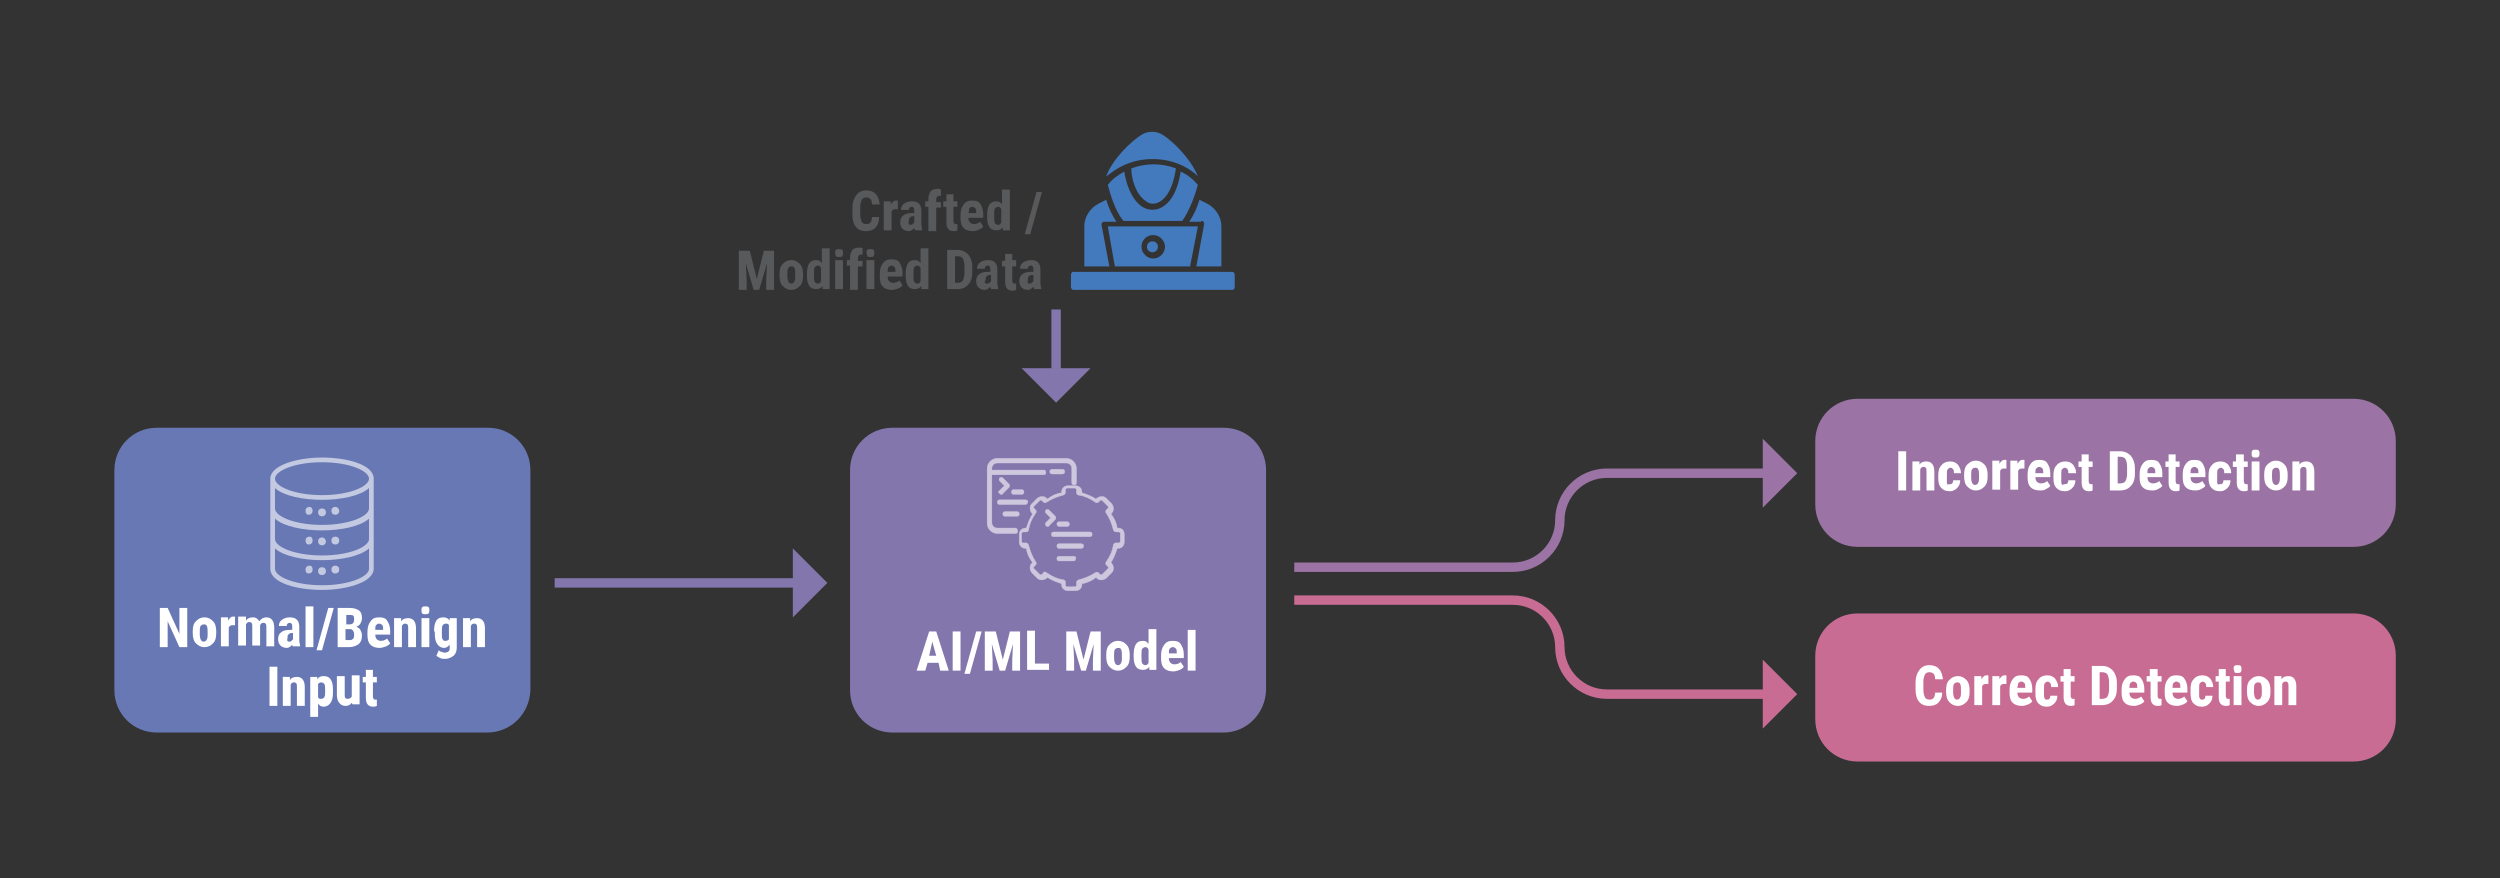 <?xml version="1.0" encoding="utf-8"?>
<!-- Generator: Adobe Illustrator 27.9.0, SVG Export Plug-In . SVG Version: 6.00 Build 0)  -->
<svg version="1.1" xmlns="http://www.w3.org/2000/svg" xmlns:xlink="http://www.w3.org/1999/xlink" x="0px" y="0px"
	 viewBox="0 0 319.1 112.1" style="enable-background:new 0 0 319.1 112.1;" xml:space="preserve">
<rect x="0" y="0" width="319.1" height="112.1" fill="#333333" stroke="none"/>
<style type="text/css">
	.st0{fill:#8376AC;}
	.st1{fill:#6878B4;}
	.st2{opacity:0.6;}
	.st3{fill:#FFFFFF;stroke:#FFFFFF;stroke-width:5.000000e-02;stroke-miterlimit:10;}
	.st4{opacity:0.6;fill:#FFFFFF;}
	.st5{fill:#FFFFFF;}
	.st6{fill:#9B73A4;}
	.st7{fill:#C86C94;}
	.st8{fill:none;stroke:#8376AC;stroke-width:1.2;stroke-miterlimit:10;}
	.st9{fill:none;stroke:#9B73A4;stroke-width:1.2;stroke-miterlimit:10;}
	.st10{fill:none;stroke:#C86C94;stroke-width:1.2;stroke-miterlimit:10;}
	.st11{fill:#58595B;}
	.st12{fill:#4379BD;}
</style>
<g id="Layer_1">
</g>
<g id="Layer_2">
	<path class="st0" d="M156.2,93.5h-42.3c-3,0-5.4-2.4-5.4-5.4V60c0-3,2.4-5.4,5.4-5.4h42.3c3,0,5.4,2.4,5.4,5.4v28.1
		C161.5,91.1,159.1,93.5,156.2,93.5z"/>
	<path class="st1" d="M62.2,93.5H20c-3,0-5.4-2.4-5.4-5.4V60c0-3,2.4-5.4,5.4-5.4h42.3c3,0,5.4,2.4,5.4,5.4v28.1
		C67.6,91.1,65.2,93.5,62.2,93.5z"/>
	<g class="st2">
		<path class="st3" d="M129.6,67.4h-2.3c-0.4,0-0.7-0.3-0.7-0.7v-6.1h6.6c0.2,0,0.3-0.1,0.3-0.3c0-0.2-0.1-0.3-0.3-0.3h-6.6v-0.2
			c0-0.4,0.3-0.7,0.7-0.7h8.8c0.4,0,0.7,0.3,0.7,0.7v1.8c0,0.2,0.1,0.3,0.3,0.3c0.2,0,0.3-0.1,0.3-0.3v-1.8c0-0.7-0.6-1.3-1.3-1.3
			h-8.8c-0.7,0-1.3,0.6-1.3,1.3v7c0,0.7,0.6,1.3,1.3,1.3h2.3c0.2,0,0.3-0.1,0.3-0.3C129.9,67.5,129.7,67.4,129.6,67.4z"/>
		<path class="st3" d="M134.3,59.9c-0.2,0-0.3,0.1-0.3,0.3c0,0.2,0.1,0.3,0.3,0.3h1.3c0.2,0,0.3-0.1,0.3-0.3c0-0.2-0.1-0.3-0.3-0.3
			H134.3z"/>
		<path class="st3" d="M142.7,67.4h-0.1c-0.1-0.7-0.4-1.3-0.8-1.8l0.1-0.1c0.3-0.3,0.3-0.8,0-1.2l-0.7-0.7c-0.3-0.3-0.8-0.3-1.2,0
			l-0.1,0.1c-0.6-0.4-1.2-0.6-1.8-0.8v-0.1c0-0.5-0.4-0.8-0.8-0.8h-1c-0.5,0-0.8,0.4-0.8,0.8v0.1c-0.7,0.1-1.3,0.4-1.8,0.8l-0.1-0.1
			c-0.3-0.3-0.8-0.3-1.2,0l-0.7,0.7c-0.3,0.3-0.3,0.8,0,1.2l0.1,0.1c-0.4,0.6-0.6,1.2-0.8,1.8h-0.1c-0.5,0-0.8,0.4-0.8,0.8v1
			c0,0.5,0.4,0.8,0.8,0.8h0.1c0.1,0.7,0.4,1.3,0.8,1.8l-0.1,0.1c-0.3,0.3-0.3,0.8,0,1.2l0.7,0.7c0.3,0.3,0.8,0.3,1.2,0l0.1-0.1
			c0.6,0.4,1.2,0.6,1.8,0.8v0.1c0,0.5,0.4,0.8,0.8,0.8h1c0.5,0,0.8-0.4,0.8-0.8v-0.1c0.7-0.1,1.3-0.4,1.8-0.8l0.1,0.1
			c0.3,0.3,0.8,0.3,1.2,0l0.7-0.7c0.3-0.3,0.3-0.8,0-1.2l-0.1-0.1c0.4-0.6,0.6-1.2,0.8-1.8h0.1c0.5,0,0.8-0.4,0.8-0.8v-1
			C143.5,67.7,143.2,67.4,142.7,67.4z M141.2,72.1l0.2,0.2c0.1,0.1,0.1,0.2,0,0.3l-0.7,0.7c-0.1,0.1-0.2,0.1-0.3,0l-0.2-0.2
			c-0.1-0.1-0.3-0.1-0.4,0c-0.6,0.4-1.3,0.7-2.1,0.9c-0.1,0-0.3,0.2-0.3,0.3v0.4c0,0.1-0.1,0.2-0.2,0.2h-1c-0.1,0-0.2-0.1-0.2-0.2
			v-0.4c0-0.1-0.1-0.3-0.3-0.3c-0.7-0.1-1.4-0.4-2.1-0.9c-0.1,0-0.1-0.1-0.2-0.1c-0.1,0-0.2,0-0.2,0.1l-0.2,0.2
			c-0.1,0.1-0.2,0.1-0.3,0l-0.7-0.7c-0.1-0.1-0.1-0.2,0-0.3l0.2-0.2c0.1-0.1,0.1-0.3,0-0.4c-0.4-0.6-0.7-1.3-0.9-2.1
			c0-0.1-0.2-0.3-0.3-0.3h-0.4c-0.1,0-0.2-0.1-0.2-0.2v-1c0-0.1,0.1-0.2,0.2-0.2h0.4c0.1,0,0.3-0.1,0.3-0.3c0.1-0.7,0.4-1.4,0.9-2.1
			c0.1-0.1,0.1-0.3,0-0.4l-0.2-0.2c-0.1-0.1-0.1-0.2,0-0.3l0.7-0.7c0.1-0.1,0.2-0.1,0.3,0l0.2,0.2c0.1,0.1,0.3,0.1,0.4,0
			c0.6-0.4,1.3-0.7,2.1-0.9c0.1,0,0.3-0.2,0.3-0.3v-0.4c0-0.1,0.1-0.2,0.2-0.2h1c0.1,0,0.2,0.1,0.2,0.2v0.4c0,0.1,0.1,0.3,0.3,0.3
			c0.7,0.1,1.4,0.4,2.1,0.9c0.1,0.1,0.3,0.1,0.4,0l0.2-0.2c0.1-0.1,0.2-0.1,0.3,0l0.7,0.7c0.1,0.1,0.1,0.2,0,0.3l-0.2,0.2
			c-0.1,0.1-0.1,0.3,0,0.4c0.4,0.6,0.7,1.3,0.9,2.1c0,0.1,0.2,0.3,0.3,0.3h0.4c0.1,0,0.2,0.1,0.2,0.2v1c0,0.1-0.1,0.2-0.2,0.2h-0.4
			c-0.1,0-0.3,0.1-0.3,0.3c-0.1,0.7-0.4,1.4-0.9,2.1C141.1,71.9,141.1,72,141.2,72.1z"/>
		<path class="st3" d="M127.6,63c0.1,0.1,0.1,0.1,0.2,0.1s0.2,0,0.2-0.1l0.8-0.8c0.1-0.1,0.1-0.3,0-0.4L128,61
			c-0.1-0.1-0.3-0.1-0.4,0c-0.1,0.1-0.1,0.3,0,0.4l0.6,0.6l-0.6,0.6C127.4,62.7,127.4,62.9,127.6,63z"/>
		<path class="st3" d="M130.4,63.1c0.2,0,0.3-0.1,0.3-0.3c0-0.2-0.1-0.3-0.3-0.3h-1c-0.2,0-0.3,0.1-0.3,0.3c0,0.2,0.1,0.3,0.3,0.3
			H130.4z"/>
		<path class="st3" d="M131.2,64.1c0-0.2-0.1-0.3-0.3-0.3h-3.3c-0.2,0-0.3,0.1-0.3,0.3c0,0.2,0.1,0.3,0.3,0.3h3.3
			C131,64.4,131.2,64.2,131.2,64.1z"/>
		<path class="st3" d="M128.3,65.3c-0.2,0-0.3,0.1-0.3,0.3c0,0.2,0.1,0.3,0.3,0.3h1.5c0.2,0,0.3-0.1,0.3-0.3c0-0.2-0.1-0.3-0.3-0.3
			H128.3z"/>
		<path class="st3" d="M134.7,65.9l-0.8-0.8c-0.1-0.1-0.3-0.1-0.4,0c-0.1,0.1-0.1,0.3,0,0.4l0.6,0.6l-0.6,0.6
			c-0.1,0.1-0.1,0.3,0,0.4c0.1,0.1,0.1,0.1,0.2,0.1c0,0,0,0,0,0c0.1,0,0.2,0,0.2-0.1l0.8-0.8C134.8,66.2,134.8,66,134.7,65.9z"/>
		<path class="st3" d="M135.2,67.2h1c0.2,0,0.3-0.1,0.3-0.3c0-0.2-0.1-0.3-0.3-0.3h-1c-0.2,0-0.3,0.1-0.3,0.3
			C134.9,67.1,135.1,67.2,135.2,67.2z"/>
		<path class="st3" d="M139.1,67.9h-4.6c-0.2,0-0.3,0.1-0.3,0.3c0,0.2,0.1,0.3,0.3,0.3h4.6c0.2,0,0.3-0.1,0.3-0.3
			C139.4,68,139.3,67.9,139.1,67.9z"/>
		<path class="st3" d="M138,69.4h-2.8c-0.2,0-0.3,0.1-0.3,0.3c0,0.2,0.1,0.3,0.3,0.3h2.8c0.2,0,0.3-0.1,0.3-0.3
			C138.4,69.6,138.2,69.4,138,69.4z"/>
		<path class="st3" d="M137,71h-1.8c-0.2,0-0.3,0.1-0.3,0.3c0,0.2,0.1,0.3,0.3,0.3h1.8c0.2,0,0.3-0.1,0.3-0.3
			C137.4,71.1,137.2,71,137,71z"/>
	</g>
	<path class="st4" d="M41.1,58.4c-3.2,0-6.6,1-6.6,2.7v11.5c0,1.8,3.4,2.7,6.6,2.7c3.2,0,6.6-1,6.6-2.7V61.1
		C47.7,59.3,44.3,58.4,41.1,58.4z M47.1,68.8c0,1-2.5,2.1-6,2.1c-3.5,0-6-1.1-6-2.1v-2.6c1.1,1,3.6,1.5,6,1.5s4.9-0.5,6-1.5V68.8z
		 M47.1,64.9c0,1-2.5,2.1-6,2.1c-3.5,0-6-1.1-6-2.1v-2.6c1.1,1,3.6,1.5,6,1.5s4.9-0.5,6-1.5V64.9z M41.1,59c3.5,0,6,1.1,6,2.1
		c0,1-2.5,2.1-6,2.1c-3.5,0-6-1.1-6-2.1C35.1,60.1,37.6,59,41.1,59z M41.1,74.7c-3.5,0-6-1.1-6-2.1V70c1.1,1,3.6,1.5,6,1.5
		s4.9-0.5,6-1.5v2.6C47.1,73.6,44.6,74.7,41.1,74.7z M39.9,65.2c0,0.3-0.2,0.5-0.5,0.5S39,65.5,39,65.2c0-0.3,0.2-0.5,0.5-0.5
		S39.9,65,39.9,65.2z M41.6,65.4c0,0.3-0.2,0.5-0.5,0.5s-0.5-0.2-0.5-0.5c0-0.3,0.2-0.5,0.5-0.5S41.6,65.1,41.6,65.4z M43.3,65.2
		c0,0.3-0.2,0.5-0.5,0.5s-0.5-0.2-0.5-0.5c0-0.3,0.2-0.5,0.5-0.5S43.3,65,43.3,65.2z M39.9,69c0,0.3-0.2,0.5-0.5,0.5S39,69.2,39,69
		c0-0.3,0.2-0.5,0.5-0.5S39.9,68.7,39.9,69z M41.6,69.1c0,0.3-0.2,0.5-0.5,0.5s-0.5-0.2-0.5-0.5c0-0.3,0.2-0.5,0.5-0.5
		S41.6,68.9,41.6,69.1z M43.3,69c0,0.3-0.2,0.5-0.5,0.5s-0.5-0.2-0.5-0.5c0-0.3,0.2-0.5,0.5-0.5S43.3,68.7,43.3,69z M39.9,72.7
		c0,0.3-0.2,0.5-0.5,0.5S39,73,39,72.7c0-0.3,0.2-0.5,0.5-0.5S39.9,72.4,39.9,72.7z M41.6,72.9c0,0.3-0.2,0.5-0.5,0.5
		s-0.5-0.2-0.5-0.5c0-0.3,0.2-0.5,0.5-0.5S41.6,72.6,41.6,72.9z M43.3,72.7c0,0.3-0.2,0.5-0.5,0.5s-0.5-0.2-0.5-0.5
		c0-0.3,0.2-0.5,0.5-0.5S43.3,72.4,43.3,72.7z"/>
	<g>
		<path class="st5" d="M23.9,82.6h-1l-1.5-3.3v3.3h-1v-5h1l1.5,3.3v-3.3h1V82.6z"/>
		<path class="st5" d="M24.6,80.6c0-0.6,0.1-1,0.4-1.3s0.6-0.5,1.1-0.5c0.5,0,0.8,0.2,1.1,0.5s0.4,0.8,0.4,1.3v0.2
			c0,0.6-0.1,1-0.4,1.3s-0.6,0.5-1.1,0.5c-0.5,0-0.8-0.2-1.1-0.5c-0.3-0.3-0.4-0.8-0.4-1.3V80.6z M25.5,80.9c0,0.7,0.2,1,0.5,1
			c0.3,0,0.5-0.3,0.5-0.8l0-0.4c0-0.3,0-0.6-0.1-0.8c-0.1-0.2-0.2-0.2-0.4-0.2c-0.2,0-0.3,0.1-0.4,0.2c-0.1,0.2-0.1,0.4-0.1,0.8
			V80.9z"/>
		<path class="st5" d="M30,79.8l-0.3,0c-0.3,0-0.4,0.1-0.5,0.3v2.4h-1v-3.7h0.9l0,0.4c0.2-0.3,0.4-0.5,0.6-0.5c0.1,0,0.2,0,0.3,0
			L30,79.8z"/>
		<path class="st5" d="M31.4,78.9l0,0.3c0.2-0.3,0.5-0.4,0.9-0.4c0.4,0,0.6,0.2,0.8,0.5c0.2-0.3,0.5-0.5,0.9-0.5c0.6,0,1,0.4,1,1.3
			v2.4h-1v-2.4c0-0.2,0-0.4-0.1-0.5s-0.2-0.1-0.3-0.1c-0.2,0-0.3,0.1-0.4,0.3l0,0.1v2.5h-1v-2.4c0-0.2,0-0.4-0.1-0.5
			c-0.1-0.1-0.2-0.1-0.3-0.1c-0.2,0-0.3,0.1-0.4,0.3v2.7h-1v-3.7H31.4z"/>
		<path class="st5" d="M37.4,82.6c0-0.1-0.1-0.2-0.1-0.3c-0.2,0.2-0.4,0.4-0.7,0.4c-0.3,0-0.6-0.1-0.8-0.3c-0.2-0.2-0.3-0.5-0.3-0.8
			c0-0.4,0.1-0.7,0.4-0.9c0.2-0.2,0.6-0.3,1.1-0.3h0.3V80c0-0.2,0-0.3-0.1-0.4s-0.1-0.1-0.2-0.1c-0.2,0-0.4,0.1-0.4,0.4h-1
			c0-0.3,0.1-0.6,0.4-0.8c0.3-0.2,0.6-0.3,1-0.3c0.4,0,0.7,0.1,0.9,0.3c0.2,0.2,0.3,0.5,0.3,0.9v1.7c0,0.3,0.1,0.6,0.1,0.7v0.1H37.4
			z M36.9,81.9c0.1,0,0.2,0,0.3-0.1s0.1-0.1,0.2-0.2v-0.8h-0.2c-0.2,0-0.3,0.1-0.4,0.2c-0.1,0.1-0.1,0.2-0.1,0.4
			C36.6,81.8,36.7,81.9,36.9,81.9z"/>
		<path class="st5" d="M40,82.6h-1v-5.2h1V82.6z"/>
		<path class="st5" d="M41.1,83h-0.7l1.5-5.4h0.7L41.1,83z"/>
		<path class="st5" d="M43.1,82.6v-5h1.5c0.5,0,0.9,0.1,1.2,0.3c0.3,0.2,0.4,0.6,0.4,1c0,0.3-0.1,0.5-0.2,0.7s-0.3,0.3-0.5,0.4
			c0.2,0.1,0.4,0.2,0.5,0.4c0.1,0.2,0.2,0.4,0.2,0.7c0,0.5-0.1,0.8-0.4,1.1c-0.3,0.2-0.7,0.4-1.2,0.4H43.1z M44.1,79.7h0.5
			c0.4,0,0.6-0.2,0.6-0.6c0-0.2,0-0.4-0.1-0.5s-0.2-0.1-0.4-0.1h-0.5V79.7z M44.1,80.4v1.3h0.6c0.2,0,0.3-0.1,0.4-0.2
			s0.1-0.3,0.1-0.5c0-0.4-0.2-0.7-0.5-0.7H44.1z"/>
		<path class="st5" d="M48.5,82.7c-0.5,0-0.9-0.1-1.2-0.4s-0.4-0.7-0.4-1.3v-0.3c0-0.6,0.1-1,0.4-1.4s0.6-0.5,1.1-0.5
			c0.5,0,0.8,0.1,1,0.4s0.4,0.7,0.4,1.3v0.5h-1.9c0,0.3,0.1,0.5,0.2,0.6s0.3,0.2,0.5,0.2c0.3,0,0.6-0.1,0.8-0.3l0.4,0.6
			c-0.1,0.2-0.3,0.3-0.5,0.4C49,82.6,48.7,82.7,48.5,82.7z M47.9,80.4h1v-0.1c0-0.2,0-0.4-0.1-0.5s-0.2-0.2-0.4-0.2
			s-0.3,0.1-0.4,0.2C47.9,79.9,47.9,80.1,47.9,80.4z"/>
		<path class="st5" d="M51.2,78.9l0,0.4c0.2-0.3,0.5-0.4,0.9-0.4c0.6,0,1,0.4,1,1.3v2.4h-1v-2.4c0-0.2,0-0.4-0.1-0.5
			c-0.1-0.1-0.2-0.1-0.3-0.1c-0.2,0-0.3,0.1-0.4,0.3v2.7h-1v-3.7H51.2z"/>
		<path class="st5" d="M53.8,77.9c0-0.2,0-0.3,0.1-0.4s0.2-0.1,0.4-0.1s0.3,0,0.4,0.1s0.1,0.2,0.1,0.4c0,0.1,0,0.3-0.1,0.4
			c-0.1,0.1-0.2,0.1-0.4,0.1s-0.3,0-0.4-0.1C53.8,78.2,53.8,78.1,53.8,77.9z M54.8,82.6h-1v-3.7h1V82.6z"/>
		<path class="st5" d="M55.4,80.6c0-0.6,0.1-1.1,0.3-1.4s0.5-0.4,0.9-0.4c0.3,0,0.6,0.1,0.8,0.4l0-0.3h0.9v3.7
			c0,0.5-0.1,0.8-0.4,1.1c-0.3,0.2-0.6,0.4-1.1,0.4c-0.2,0-0.4,0-0.6-0.1c-0.2-0.1-0.4-0.2-0.5-0.3l0.3-0.7c0.1,0.1,0.2,0.2,0.4,0.2
			c0.1,0.1,0.3,0.1,0.4,0.1c0.2,0,0.4-0.1,0.5-0.2c0.1-0.1,0.1-0.3,0.1-0.5v-0.3c-0.2,0.2-0.4,0.4-0.7,0.4c-0.4,0-0.7-0.2-0.9-0.5
			c-0.2-0.3-0.3-0.7-0.3-1.3V80.6z M56.4,80.9c0,0.3,0,0.6,0.1,0.7c0.1,0.2,0.2,0.2,0.4,0.2c0.2,0,0.3-0.1,0.4-0.2v-1.8
			c-0.1-0.2-0.2-0.2-0.4-0.2c-0.2,0-0.3,0.1-0.4,0.2c-0.1,0.2-0.1,0.4-0.1,0.8V80.9z"/>
		<path class="st5" d="M60,78.9l0,0.4c0.2-0.3,0.5-0.4,0.9-0.4c0.6,0,1,0.4,1,1.3v2.4h-1v-2.4c0-0.2,0-0.4-0.1-0.5
			c-0.1-0.1-0.2-0.1-0.3-0.1c-0.2,0-0.3,0.1-0.4,0.3v2.7h-1v-3.7H60z"/>
		<path class="st5" d="M35.4,90.1h-1v-5h1V90.1z"/>
		<path class="st5" d="M37,86.4l0,0.4c0.2-0.3,0.5-0.4,0.9-0.4c0.6,0,1,0.4,1,1.3v2.4h-1v-2.4c0-0.2,0-0.4-0.1-0.5
			c-0.1-0.1-0.2-0.1-0.3-0.1c-0.2,0-0.3,0.1-0.4,0.3v2.7h-1v-3.7H37z"/>
		<path class="st5" d="M42.5,88.4c0,0.6-0.1,1-0.3,1.3c-0.2,0.3-0.5,0.5-0.9,0.5c-0.3,0-0.5-0.1-0.7-0.4v1.7h-1v-5.1h0.9l0,0.3
			c0.2-0.3,0.4-0.4,0.8-0.4c0.4,0,0.7,0.1,0.9,0.4c0.2,0.3,0.3,0.7,0.3,1.3V88.4z M41.5,88.1c0-0.4,0-0.6-0.1-0.8
			c-0.1-0.1-0.2-0.2-0.4-0.2c-0.2,0-0.3,0.1-0.4,0.2v1.7c0.1,0.2,0.2,0.2,0.4,0.2c0.2,0,0.3-0.1,0.4-0.2c0.1-0.2,0.1-0.4,0.1-0.8
			V88.1z"/>
		<path class="st5" d="M44.9,89.7c-0.2,0.3-0.5,0.4-0.8,0.4c-0.3,0-0.6-0.1-0.8-0.4c-0.2-0.2-0.3-0.6-0.3-1v-2.4h1v2.4
			c0,0.4,0.1,0.5,0.4,0.5c0.2,0,0.4-0.1,0.5-0.3v-2.7h1v3.7h-0.9L44.9,89.7z"/>
		<path class="st5" d="M47.6,85.5v0.9h0.5v0.7h-0.5v1.8c0,0.1,0,0.2,0.1,0.3c0,0.1,0.1,0.1,0.2,0.1c0.1,0,0.2,0,0.2,0l0,0.8
			c-0.2,0.1-0.3,0.1-0.5,0.1c-0.6,0-0.9-0.4-0.9-1.1v-2h-0.4v-0.7h0.4v-0.9H47.6z"/>
	</g>
	<g>
		<path class="st5" d="M119.8,84.6h-1.4l-0.3,1h-1.1l1.6-5h0.9l1.6,5H120L119.8,84.6z M118.6,83.7h0.9l-0.5-1.8L118.6,83.7z"/>
		<path class="st5" d="M122.6,85.6h-1v-5h1V85.6z"/>
		<path class="st5" d="M123.8,86h-0.7l1.5-5.4h0.7L123.8,86z"/>
		<path class="st5" d="M127.1,80.6l0.9,3.6l0.9-3.6h1.3v5h-1v-1.3l0.1-2.1l-1,3.4h-0.7l-1-3.4l0.1,2.1v1.3h-1v-5H127.1z"/>
		<path class="st5" d="M132.1,84.7h1.8v0.8h-2.8v-5h1V84.7z"/>
		<path class="st5" d="M137.4,80.6l0.9,3.6l0.9-3.6h1.3v5h-1v-1.3l0.1-2.1l-1,3.4H138l-1-3.4l0.1,2.1v1.3h-1v-5H137.4z"/>
		<path class="st5" d="M141.2,83.6c0-0.6,0.1-1,0.4-1.3s0.6-0.5,1.1-0.5c0.5,0,0.8,0.2,1.1,0.5s0.4,0.8,0.4,1.3v0.2
			c0,0.6-0.1,1-0.4,1.3s-0.6,0.5-1.1,0.5c-0.5,0-0.8-0.2-1.1-0.5c-0.3-0.3-0.4-0.8-0.4-1.3V83.6z M142.2,83.9c0,0.7,0.2,1,0.5,1
			c0.3,0,0.5-0.3,0.5-0.8l0-0.4c0-0.3,0-0.6-0.1-0.8c-0.1-0.2-0.2-0.2-0.4-0.2c-0.2,0-0.3,0.1-0.4,0.2c-0.1,0.2-0.1,0.4-0.1,0.8
			V83.9z"/>
		<path class="st5" d="M144.7,83.6c0-0.6,0.1-1.1,0.3-1.4s0.5-0.4,0.9-0.4c0.3,0,0.5,0.1,0.7,0.4v-1.9h1v5.2h-0.9l0-0.4
			c-0.2,0.3-0.5,0.4-0.8,0.4c-0.4,0-0.7-0.1-0.9-0.4c-0.2-0.3-0.3-0.7-0.3-1.3V83.6z M145.7,83.9c0,0.4,0,0.6,0.1,0.8
			c0.1,0.1,0.2,0.2,0.4,0.2c0.2,0,0.3-0.1,0.4-0.3v-1.7c-0.1-0.2-0.2-0.3-0.4-0.3c-0.2,0-0.3,0.1-0.4,0.2s-0.1,0.4-0.1,0.8V83.9z"/>
		<path class="st5" d="M149.8,85.7c-0.5,0-0.9-0.1-1.2-0.4s-0.4-0.7-0.4-1.3v-0.3c0-0.6,0.1-1,0.4-1.4s0.6-0.5,1.1-0.5
			c0.5,0,0.8,0.1,1,0.4s0.4,0.7,0.4,1.3v0.5h-1.9c0,0.3,0.1,0.5,0.2,0.6s0.3,0.2,0.5,0.2c0.3,0,0.6-0.1,0.8-0.3l0.4,0.6
			c-0.1,0.2-0.3,0.3-0.5,0.4C150.3,85.6,150,85.7,149.8,85.7z M149.2,83.4h1v-0.1c0-0.2,0-0.4-0.1-0.5s-0.2-0.2-0.4-0.2
			s-0.3,0.1-0.4,0.2C149.2,82.9,149.2,83.1,149.2,83.4z"/>
		<path class="st5" d="M152.6,85.6h-1v-5.2h1V85.6z"/>
	</g>
	<g>
		<path class="st6" d="M300.4,69.8h-63.3c-3,0-5.4-2.4-5.4-5.4v-8.1c0-3,2.4-5.4,5.4-5.4h63.3c3,0,5.4,2.4,5.4,5.4v8.1
			C305.8,67.4,303.4,69.8,300.4,69.8z"/>
		<g>
			<path class="st5" d="M243.3,62.6h-1v-5h1V62.6z"/>
			<path class="st5" d="M245,58.9l0,0.4c0.2-0.3,0.5-0.4,0.9-0.4c0.6,0,1,0.4,1,1.3v2.4h-1v-2.4c0-0.2,0-0.4-0.1-0.5
				c-0.1-0.1-0.2-0.1-0.3-0.1c-0.2,0-0.3,0.1-0.4,0.3v2.7h-1v-3.7H245z"/>
			<path class="st5" d="M248.9,61.8c0.3,0,0.4-0.2,0.4-0.5h0.9c0,0.4-0.1,0.7-0.4,1s-0.6,0.4-0.9,0.4c-0.5,0-0.8-0.1-1.1-0.4
				s-0.4-0.7-0.4-1.3v-0.3c0-0.6,0.1-1,0.4-1.3c0.2-0.3,0.6-0.5,1.1-0.5c0.4,0,0.7,0.1,1,0.4c0.2,0.3,0.4,0.6,0.4,1.1h-0.9
				c0-0.2,0-0.4-0.1-0.5s-0.2-0.2-0.3-0.2c-0.2,0-0.3,0.1-0.4,0.2c-0.1,0.1-0.1,0.4-0.1,0.7v0.4c0,0.3,0,0.5,0,0.6
				c0,0.1,0.1,0.2,0.1,0.3C248.7,61.8,248.8,61.8,248.9,61.8z"/>
			<path class="st5" d="M250.7,60.6c0-0.6,0.1-1,0.4-1.3s0.6-0.5,1.1-0.5c0.5,0,0.8,0.2,1.1,0.5s0.4,0.8,0.4,1.3v0.2
				c0,0.6-0.1,1-0.4,1.3s-0.6,0.5-1.1,0.5c-0.5,0-0.8-0.2-1.1-0.5c-0.3-0.3-0.4-0.8-0.4-1.3V60.6z M251.6,60.9c0,0.7,0.2,1,0.5,1
				c0.3,0,0.5-0.3,0.5-0.8l0-0.4c0-0.3,0-0.6-0.1-0.8c-0.1-0.2-0.2-0.2-0.4-0.2c-0.2,0-0.3,0.1-0.4,0.2c-0.1,0.2-0.1,0.4-0.1,0.8
				V60.9z"/>
			<path class="st5" d="M256.1,59.8l-0.3,0c-0.3,0-0.4,0.1-0.5,0.3v2.4h-1v-3.7h0.9l0,0.4c0.2-0.3,0.4-0.5,0.6-0.5
				c0.1,0,0.2,0,0.3,0L256.1,59.8z"/>
			<path class="st5" d="M258.4,59.8l-0.3,0c-0.3,0-0.4,0.1-0.5,0.3v2.4h-1v-3.7h0.9l0,0.4c0.2-0.3,0.4-0.5,0.6-0.5
				c0.1,0,0.2,0,0.3,0L258.4,59.8z"/>
			<path class="st5" d="M260.4,62.6c-0.5,0-0.9-0.1-1.2-0.4s-0.4-0.7-0.4-1.3v-0.3c0-0.6,0.1-1,0.4-1.4s0.6-0.5,1.1-0.5
				c0.5,0,0.8,0.1,1,0.4s0.4,0.7,0.4,1.3v0.5h-1.9c0,0.3,0.1,0.5,0.2,0.6s0.3,0.2,0.5,0.2c0.3,0,0.6-0.1,0.8-0.3l0.4,0.6
				c-0.1,0.2-0.3,0.3-0.5,0.4C260.9,62.6,260.7,62.6,260.4,62.6z M259.8,60.4h1v-0.1c0-0.2,0-0.4-0.1-0.5s-0.2-0.2-0.4-0.2
				s-0.3,0.1-0.4,0.2C259.8,59.9,259.8,60.1,259.8,60.4z"/>
			<path class="st5" d="M263.6,61.8c0.3,0,0.4-0.2,0.4-0.5h0.9c0,0.4-0.1,0.7-0.4,1s-0.6,0.4-0.9,0.4c-0.5,0-0.8-0.1-1.1-0.4
				s-0.4-0.7-0.4-1.3v-0.3c0-0.6,0.1-1,0.4-1.3c0.2-0.3,0.6-0.5,1.1-0.5c0.4,0,0.7,0.1,1,0.4c0.2,0.3,0.4,0.6,0.4,1.1H264
				c0-0.2,0-0.4-0.1-0.5s-0.2-0.2-0.3-0.2c-0.2,0-0.3,0.1-0.4,0.2c-0.1,0.1-0.1,0.4-0.1,0.7v0.4c0,0.3,0,0.5,0,0.6
				c0,0.1,0.1,0.2,0.1,0.3C263.4,61.8,263.5,61.8,263.6,61.8z"/>
			<path class="st5" d="M266.6,58v0.9h0.5v0.7h-0.5v1.8c0,0.1,0,0.2,0.1,0.3c0,0.1,0.1,0.1,0.2,0.1c0.1,0,0.2,0,0.2,0l0,0.8
				c-0.2,0.1-0.3,0.1-0.5,0.1c-0.6,0-0.9-0.4-0.9-1.1v-2h-0.4v-0.7h0.4V58H266.6z"/>
			<path class="st5" d="M269.3,62.6v-5h1.3c0.6,0,1,0.2,1.4,0.6c0.3,0.4,0.5,0.9,0.5,1.5v0.8c0,0.7-0.2,1.2-0.5,1.5
				c-0.3,0.4-0.8,0.6-1.4,0.6H269.3z M270.3,58.4v3.3h0.3c0.3,0,0.6-0.1,0.7-0.3c0.1-0.2,0.2-0.5,0.2-0.9v-0.9c0-0.5-0.1-0.8-0.2-1
				c-0.1-0.2-0.4-0.3-0.7-0.3H270.3z"/>
			<path class="st5" d="M274.7,62.6c-0.5,0-0.9-0.1-1.2-0.4s-0.4-0.7-0.4-1.3v-0.3c0-0.6,0.1-1,0.4-1.4s0.6-0.5,1.1-0.5
				c0.5,0,0.8,0.1,1,0.4s0.4,0.7,0.4,1.3v0.5h-1.9c0,0.3,0.1,0.5,0.2,0.6s0.3,0.2,0.5,0.2c0.3,0,0.6-0.1,0.8-0.3l0.4,0.6
				c-0.1,0.2-0.3,0.3-0.5,0.4C275.2,62.6,274.9,62.6,274.7,62.6z M274.1,60.4h1v-0.1c0-0.2,0-0.4-0.1-0.5s-0.2-0.2-0.4-0.2
				s-0.3,0.1-0.4,0.2C274.1,59.9,274.1,60.1,274.1,60.4z"/>
			<path class="st5" d="M277.7,58v0.9h0.5v0.7h-0.5v1.8c0,0.1,0,0.2,0.1,0.3c0,0.1,0.1,0.1,0.2,0.1c0.1,0,0.2,0,0.2,0l0,0.8
				c-0.2,0.1-0.3,0.1-0.5,0.1c-0.6,0-0.9-0.4-0.9-1.1v-2h-0.4v-0.7h0.4V58H277.7z"/>
			<path class="st5" d="M280.2,62.6c-0.5,0-0.9-0.1-1.2-0.4s-0.4-0.7-0.4-1.3v-0.3c0-0.6,0.1-1,0.4-1.4s0.6-0.5,1.1-0.5
				c0.5,0,0.8,0.1,1,0.4s0.4,0.7,0.4,1.3v0.5h-1.9c0,0.3,0.1,0.5,0.2,0.6s0.3,0.2,0.5,0.2c0.3,0,0.6-0.1,0.8-0.3l0.4,0.6
				c-0.1,0.2-0.3,0.3-0.5,0.4C280.7,62.6,280.4,62.6,280.2,62.6z M279.6,60.4h1v-0.1c0-0.2,0-0.4-0.1-0.5s-0.2-0.2-0.4-0.2
				s-0.3,0.1-0.4,0.2C279.6,59.9,279.6,60.1,279.6,60.4z"/>
			<path class="st5" d="M283.4,61.8c0.3,0,0.4-0.2,0.4-0.5h0.9c0,0.4-0.1,0.7-0.4,1s-0.6,0.4-0.9,0.4c-0.5,0-0.8-0.1-1.1-0.4
				s-0.4-0.7-0.4-1.3v-0.3c0-0.6,0.1-1,0.4-1.3c0.2-0.3,0.6-0.5,1.1-0.5c0.4,0,0.7,0.1,1,0.4c0.2,0.3,0.4,0.6,0.4,1.1h-0.9
				c0-0.2,0-0.4-0.1-0.5s-0.2-0.2-0.3-0.2c-0.2,0-0.3,0.1-0.4,0.2c-0.1,0.1-0.1,0.4-0.1,0.7v0.4c0,0.3,0,0.5,0,0.6
				c0,0.1,0.1,0.2,0.1,0.3C283.1,61.8,283.2,61.8,283.4,61.8z"/>
			<path class="st5" d="M286.4,58v0.9h0.5v0.7h-0.5v1.8c0,0.1,0,0.2,0.1,0.3c0,0.1,0.1,0.1,0.2,0.1c0.1,0,0.2,0,0.2,0l0,0.8
				c-0.2,0.1-0.3,0.1-0.5,0.1c-0.6,0-0.9-0.4-0.9-1.1v-2H285v-0.7h0.4V58H286.4z"/>
			<path class="st5" d="M287.4,57.9c0-0.2,0-0.3,0.1-0.4s0.2-0.1,0.4-0.1s0.3,0,0.4,0.1s0.1,0.2,0.1,0.4c0,0.1,0,0.3-0.1,0.4
				c-0.1,0.1-0.2,0.1-0.4,0.1s-0.3,0-0.4-0.1C287.4,58.2,287.4,58.1,287.4,57.9z M288.4,62.6h-1v-3.7h1V62.6z"/>
			<path class="st5" d="M289,60.6c0-0.6,0.1-1,0.4-1.3s0.6-0.5,1.1-0.5c0.5,0,0.8,0.2,1.1,0.5s0.4,0.8,0.4,1.3v0.2
				c0,0.6-0.1,1-0.4,1.3s-0.6,0.5-1.1,0.5c-0.5,0-0.8-0.2-1.1-0.5c-0.3-0.3-0.4-0.8-0.4-1.3V60.6z M290,60.9c0,0.7,0.2,1,0.5,1
				c0.3,0,0.5-0.3,0.5-0.8l0-0.4c0-0.3,0-0.6-0.1-0.8c-0.1-0.2-0.2-0.2-0.4-0.2c-0.2,0-0.3,0.1-0.4,0.2c-0.1,0.2-0.1,0.4-0.1,0.8
				V60.9z"/>
			<path class="st5" d="M293.5,58.9l0,0.4c0.2-0.3,0.5-0.4,0.9-0.4c0.6,0,1,0.4,1,1.3v2.4h-1v-2.4c0-0.2,0-0.4-0.1-0.5
				c-0.1-0.1-0.2-0.1-0.3-0.1c-0.2,0-0.3,0.1-0.4,0.3v2.7h-1v-3.7H293.5z"/>
		</g>
		<path class="st7" d="M300.4,97.2h-63.3c-3,0-5.4-2.4-5.4-5.4v-8.1c0-3,2.4-5.4,5.4-5.4h63.3c3,0,5.4,2.4,5.4,5.4v8.1
			C305.8,94.8,303.4,97.2,300.4,97.2z"/>
		<g>
			<path class="st5" d="M247.9,88.4c0,0.6-0.2,1-0.5,1.3s-0.7,0.4-1.2,0.4c-0.6,0-1-0.2-1.3-0.6c-0.3-0.4-0.4-0.9-0.4-1.6v-0.8
				c0-0.7,0.2-1.2,0.5-1.6c0.3-0.4,0.7-0.6,1.3-0.6c0.5,0,1,0.2,1.2,0.5c0.3,0.3,0.4,0.7,0.5,1.3h-1c0-0.4-0.1-0.6-0.2-0.7
				c-0.1-0.1-0.3-0.2-0.5-0.2c-0.3,0-0.5,0.1-0.6,0.3c-0.1,0.2-0.2,0.5-0.2,0.9V88c0,0.5,0.1,0.8,0.2,1c0.1,0.2,0.3,0.3,0.6,0.3
				c0.3,0,0.4-0.1,0.5-0.2c0.1-0.1,0.2-0.4,0.2-0.7H247.9z"/>
			<path class="st5" d="M248.4,88.1c0-0.6,0.1-1,0.4-1.3s0.6-0.5,1.1-0.5c0.5,0,0.8,0.2,1.1,0.5s0.4,0.8,0.4,1.3v0.2
				c0,0.6-0.1,1-0.4,1.3s-0.6,0.5-1.1,0.5c-0.5,0-0.8-0.2-1.1-0.5c-0.3-0.3-0.4-0.8-0.4-1.3V88.1z M249.3,88.3c0,0.7,0.2,1,0.5,1
				c0.3,0,0.5-0.3,0.5-0.8l0-0.4c0-0.3,0-0.6-0.1-0.8c-0.1-0.2-0.2-0.2-0.4-0.2c-0.2,0-0.3,0.1-0.4,0.2c-0.1,0.2-0.1,0.4-0.1,0.8
				V88.3z"/>
			<path class="st5" d="M253.8,87.3l-0.3,0c-0.3,0-0.4,0.1-0.5,0.3V90h-1v-3.7h0.9l0,0.4c0.2-0.3,0.4-0.5,0.6-0.5c0.1,0,0.2,0,0.3,0
				L253.8,87.3z"/>
			<path class="st5" d="M256.1,87.3l-0.3,0c-0.3,0-0.4,0.1-0.5,0.3V90h-1v-3.7h0.9l0,0.4c0.2-0.3,0.4-0.5,0.6-0.5c0.1,0,0.2,0,0.3,0
				L256.1,87.3z"/>
			<path class="st5" d="M258.1,90.1c-0.5,0-0.9-0.1-1.2-0.4s-0.4-0.7-0.4-1.3v-0.3c0-0.6,0.1-1,0.4-1.4s0.6-0.5,1.1-0.5
				c0.5,0,0.8,0.1,1,0.4s0.4,0.7,0.4,1.3v0.5h-1.9c0,0.3,0.1,0.5,0.2,0.6s0.3,0.2,0.5,0.2c0.3,0,0.6-0.1,0.8-0.3l0.4,0.6
				c-0.1,0.2-0.3,0.3-0.5,0.4C258.6,90,258.4,90.1,258.1,90.1z M257.5,87.8h1v-0.1c0-0.2,0-0.4-0.1-0.5s-0.2-0.2-0.4-0.2
				s-0.3,0.1-0.4,0.2C257.6,87.4,257.5,87.6,257.5,87.8z"/>
			<path class="st5" d="M261.3,89.3c0.3,0,0.4-0.2,0.4-0.5h0.9c0,0.4-0.1,0.7-0.4,1s-0.6,0.4-0.9,0.4c-0.5,0-0.8-0.1-1.1-0.4
				s-0.4-0.7-0.4-1.3V88c0-0.6,0.1-1,0.4-1.3c0.2-0.3,0.6-0.5,1.1-0.5c0.4,0,0.7,0.1,1,0.4c0.2,0.3,0.4,0.6,0.4,1.1h-0.9
				c0-0.2,0-0.4-0.1-0.5s-0.2-0.2-0.3-0.2c-0.2,0-0.3,0.1-0.4,0.2c-0.1,0.1-0.1,0.4-0.1,0.7v0.4c0,0.3,0,0.5,0,0.6
				c0,0.1,0.1,0.2,0.1,0.3C261.1,89.3,261.2,89.3,261.3,89.3z"/>
			<path class="st5" d="M264.3,85.4v0.9h0.5V87h-0.5v1.8c0,0.1,0,0.2,0.1,0.3c0,0.1,0.1,0.1,0.2,0.1c0.1,0,0.2,0,0.2,0l0,0.8
				c-0.2,0.1-0.3,0.1-0.5,0.1c-0.6,0-0.9-0.4-0.9-1.1v-2h-0.4v-0.7h0.4v-0.9H264.3z"/>
			<path class="st5" d="M267,90v-5h1.3c0.6,0,1,0.2,1.4,0.6c0.3,0.4,0.5,0.9,0.5,1.5v0.8c0,0.7-0.2,1.2-0.5,1.5
				c-0.3,0.4-0.8,0.6-1.4,0.6H267z M268,85.9v3.3h0.3c0.3,0,0.6-0.1,0.7-0.3c0.1-0.2,0.2-0.5,0.2-0.9v-0.9c0-0.5-0.1-0.8-0.2-1
				c-0.1-0.2-0.4-0.3-0.7-0.3H268z"/>
			<path class="st5" d="M272.4,90.1c-0.5,0-0.9-0.1-1.2-0.4s-0.4-0.7-0.4-1.3v-0.3c0-0.6,0.1-1,0.4-1.4s0.6-0.5,1.1-0.5
				c0.5,0,0.8,0.1,1,0.4s0.4,0.7,0.4,1.3v0.5h-1.9c0,0.3,0.1,0.5,0.2,0.6s0.3,0.2,0.5,0.2c0.3,0,0.6-0.1,0.8-0.3l0.4,0.6
				c-0.1,0.2-0.3,0.3-0.5,0.4C272.9,90,272.7,90.1,272.4,90.1z M271.8,87.8h1v-0.1c0-0.2,0-0.4-0.1-0.5s-0.2-0.2-0.4-0.2
				s-0.3,0.1-0.4,0.2C271.8,87.4,271.8,87.6,271.8,87.8z"/>
			<path class="st5" d="M275.4,85.4v0.9h0.5V87h-0.5v1.8c0,0.1,0,0.2,0.1,0.3c0,0.1,0.1,0.1,0.2,0.1c0.1,0,0.2,0,0.2,0l0,0.8
				c-0.2,0.1-0.3,0.1-0.5,0.1c-0.6,0-0.9-0.4-0.9-1.1v-2H274v-0.7h0.4v-0.9H275.4z"/>
			<path class="st5" d="M277.9,90.1c-0.5,0-0.9-0.1-1.2-0.4s-0.4-0.7-0.4-1.3v-0.3c0-0.6,0.1-1,0.4-1.4s0.6-0.5,1.1-0.5
				c0.5,0,0.8,0.1,1,0.4s0.4,0.7,0.4,1.3v0.5h-1.9c0,0.3,0.1,0.5,0.2,0.6s0.3,0.2,0.5,0.2c0.3,0,0.6-0.1,0.8-0.3l0.4,0.6
				c-0.1,0.2-0.3,0.3-0.5,0.4C278.4,90,278.2,90.1,277.9,90.1z M277.3,87.8h1v-0.1c0-0.2,0-0.4-0.1-0.5s-0.2-0.2-0.4-0.2
				s-0.3,0.1-0.4,0.2C277.3,87.4,277.3,87.6,277.3,87.8z"/>
			<path class="st5" d="M281.1,89.3c0.3,0,0.4-0.2,0.4-0.5h0.9c0,0.4-0.1,0.7-0.4,1s-0.6,0.4-0.9,0.4c-0.5,0-0.8-0.1-1.1-0.4
				s-0.4-0.7-0.4-1.3V88c0-0.6,0.1-1,0.4-1.3c0.2-0.3,0.6-0.5,1.1-0.5c0.4,0,0.7,0.1,1,0.4c0.2,0.3,0.4,0.6,0.4,1.1h-0.9
				c0-0.2,0-0.4-0.1-0.5s-0.2-0.2-0.3-0.2c-0.2,0-0.3,0.1-0.4,0.2c-0.1,0.1-0.1,0.4-0.1,0.7v0.4c0,0.3,0,0.5,0,0.6
				c0,0.1,0.1,0.2,0.1,0.3C280.9,89.3,281,89.3,281.1,89.3z"/>
			<path class="st5" d="M284.1,85.4v0.9h0.5V87h-0.5v1.8c0,0.1,0,0.2,0.1,0.3c0,0.1,0.1,0.1,0.2,0.1c0.1,0,0.2,0,0.2,0l0,0.8
				c-0.2,0.1-0.3,0.1-0.5,0.1c-0.6,0-0.9-0.4-0.9-1.1v-2h-0.4v-0.7h0.4v-0.9H284.1z"/>
			<path class="st5" d="M285.1,85.4c0-0.2,0-0.3,0.1-0.4s0.2-0.1,0.4-0.1s0.3,0,0.4,0.1s0.1,0.2,0.1,0.4c0,0.1,0,0.3-0.1,0.4
				c-0.1,0.1-0.2,0.1-0.4,0.1s-0.3,0-0.4-0.1C285.2,85.6,285.1,85.5,285.1,85.4z M286.1,90h-1v-3.7h1V90z"/>
			<path class="st5" d="M286.8,88.1c0-0.6,0.1-1,0.4-1.3s0.6-0.5,1.1-0.5c0.5,0,0.8,0.2,1.1,0.5s0.4,0.8,0.4,1.3v0.2
				c0,0.6-0.1,1-0.4,1.3s-0.6,0.5-1.1,0.5c-0.5,0-0.8-0.2-1.1-0.5c-0.3-0.3-0.4-0.8-0.4-1.3V88.1z M287.7,88.3c0,0.7,0.2,1,0.5,1
				c0.3,0,0.5-0.3,0.5-0.8l0-0.4c0-0.3,0-0.6-0.1-0.8c-0.1-0.2-0.2-0.2-0.4-0.2c-0.2,0-0.3,0.1-0.4,0.2c-0.1,0.2-0.1,0.4-0.1,0.8
				V88.3z"/>
			<path class="st5" d="M291.2,86.3l0,0.4c0.2-0.3,0.5-0.4,0.9-0.4c0.6,0,1,0.4,1,1.3V90h-1v-2.4c0-0.2,0-0.4-0.1-0.5
				c-0.1-0.1-0.2-0.1-0.3-0.1c-0.2,0-0.3,0.1-0.4,0.3V90h-1v-3.7H291.2z"/>
		</g>
	</g>
	<g>
		<g>
			<line class="st8" x1="70.8" y1="74.4" x2="101.8" y2="74.4"/>
			<g>
				<polygon class="st0" points="101.2,70 101.2,78.8 105.6,74.4 				"/>
			</g>
		</g>
	</g>
	<g>
		<g>
			<path class="st9" d="M165.2,72.4h27.9c3.3,0,6-2.7,6-6v0c0-3.3,2.7-6,6-6h20.5"/>
			<g>
				<polygon class="st6" points="225,56 225,64.8 229.4,60.4 				"/>
			</g>
		</g>
	</g>
	<g>
		<g>
			<path class="st10" d="M165.2,76.6h27.9c3.3,0,6,2.7,6,6v0c0,3.3,2.7,6,6,6h20.5"/>
			<g>
				<polygon class="st7" points="225,84.2 225,93 229.4,88.6 				"/>
			</g>
		</g>
	</g>
	<g>
		<path class="st11" d="M112.2,27.8c0,0.6-0.2,1-0.5,1.3s-0.7,0.4-1.2,0.4c-0.6,0-1-0.2-1.3-0.6c-0.3-0.4-0.4-0.9-0.4-1.6v-0.8
			c0-0.7,0.2-1.2,0.5-1.6c0.3-0.4,0.7-0.6,1.3-0.6c0.5,0,1,0.2,1.2,0.5c0.3,0.3,0.4,0.7,0.5,1.3h-1c0-0.4-0.1-0.6-0.2-0.7
			c-0.1-0.1-0.3-0.2-0.5-0.2c-0.3,0-0.5,0.1-0.6,0.3c-0.1,0.2-0.2,0.5-0.2,0.9v0.9c0,0.5,0.1,0.8,0.2,1c0.1,0.2,0.3,0.3,0.6,0.3
			c0.3,0,0.4-0.1,0.5-0.2c0.1-0.1,0.2-0.4,0.2-0.7H112.2z"/>
		<path class="st11" d="M114.6,26.7l-0.3,0c-0.3,0-0.4,0.1-0.5,0.3v2.4h-1v-3.7h0.9l0,0.4c0.2-0.3,0.4-0.5,0.6-0.5
			c0.1,0,0.2,0,0.3,0L114.6,26.7z"/>
		<path class="st11" d="M116.8,29.4c0-0.1-0.1-0.2-0.1-0.3c-0.2,0.2-0.4,0.4-0.7,0.4c-0.3,0-0.6-0.1-0.8-0.3
			c-0.2-0.2-0.3-0.5-0.3-0.8c0-0.4,0.1-0.7,0.4-0.9c0.2-0.2,0.6-0.3,1.1-0.3h0.3v-0.3c0-0.2,0-0.3-0.1-0.4s-0.1-0.1-0.2-0.1
			c-0.2,0-0.4,0.1-0.4,0.4h-1c0-0.3,0.1-0.6,0.4-0.8c0.3-0.2,0.6-0.3,1-0.3c0.4,0,0.7,0.1,0.9,0.3c0.2,0.2,0.3,0.5,0.3,0.9v1.7
			c0,0.3,0.1,0.6,0.1,0.7v0.1H116.8z M116.2,28.7c0.1,0,0.2,0,0.3-0.1s0.1-0.1,0.2-0.2v-0.8h-0.2c-0.2,0-0.3,0.1-0.4,0.2
			c-0.1,0.1-0.1,0.2-0.1,0.4C115.9,28.6,116,28.7,116.2,28.7z"/>
		<path class="st11" d="M118.5,29.4v-3h-0.4v-0.7h0.4v-0.3c0-0.4,0.1-0.7,0.3-1c0.2-0.2,0.5-0.3,0.9-0.3c0.1,0,0.3,0,0.4,0.1l0,0.8
			c-0.1,0-0.1,0-0.2,0c-0.3,0-0.4,0.2-0.4,0.5v0.3h0.6v0.7h-0.6v3H118.5z"/>
		<path class="st11" d="M121.7,24.8v0.9h0.5v0.7h-0.5v1.8c0,0.1,0,0.2,0.1,0.3c0,0.1,0.1,0.1,0.2,0.1c0.1,0,0.2,0,0.2,0l0,0.8
			c-0.2,0.1-0.3,0.1-0.5,0.1c-0.6,0-0.9-0.4-0.9-1.1v-2h-0.4v-0.7h0.4v-0.9H121.7z"/>
		<path class="st11" d="M124.2,29.5c-0.5,0-0.9-0.1-1.2-0.4s-0.4-0.7-0.4-1.3v-0.3c0-0.6,0.1-1,0.4-1.4s0.6-0.5,1.1-0.5
			c0.5,0,0.8,0.1,1,0.4s0.4,0.7,0.4,1.3v0.5h-1.9c0,0.3,0.1,0.5,0.2,0.6s0.3,0.2,0.5,0.2c0.3,0,0.6-0.1,0.8-0.3l0.4,0.6
			c-0.1,0.2-0.3,0.3-0.5,0.4C124.8,29.4,124.5,29.5,124.2,29.5z M123.6,27.2h1v-0.1c0-0.2,0-0.4-0.1-0.5s-0.2-0.2-0.4-0.2
			s-0.3,0.1-0.4,0.2C123.7,26.8,123.7,27,123.6,27.2z"/>
		<path class="st11" d="M126,27.5c0-0.6,0.1-1.1,0.3-1.4s0.5-0.4,0.9-0.4c0.3,0,0.5,0.1,0.7,0.4v-1.9h1v5.2H128l0-0.4
			c-0.2,0.3-0.5,0.4-0.8,0.4c-0.4,0-0.7-0.1-0.9-0.4c-0.2-0.3-0.3-0.7-0.3-1.3V27.5z M126.9,27.7c0,0.4,0,0.6,0.1,0.8
			c0.1,0.1,0.2,0.2,0.4,0.2c0.2,0,0.3-0.1,0.4-0.3v-1.7c-0.1-0.2-0.2-0.3-0.4-0.3c-0.2,0-0.3,0.1-0.4,0.2s-0.1,0.4-0.1,0.8V27.7z"/>
		<path class="st11" d="M131.5,29.9h-0.7l1.5-5.4h0.7L131.5,29.9z"/>
		<path class="st11" d="M95.7,32l0.9,3.6l0.9-3.6h1.3v5h-1v-1.3l0.1-2.1l-1,3.4h-0.7l-1-3.4l0.1,2.1v1.3h-1v-5H95.7z"/>
		<path class="st11" d="M99.5,35c0-0.6,0.1-1,0.4-1.3s0.6-0.5,1.1-0.5c0.5,0,0.8,0.2,1.1,0.5s0.4,0.8,0.4,1.3v0.2
			c0,0.6-0.1,1-0.4,1.3S101.5,37,101,37c-0.5,0-0.8-0.2-1.1-0.5c-0.3-0.3-0.4-0.8-0.4-1.3V35z M100.5,35.2c0,0.7,0.2,1,0.5,1
			c0.3,0,0.5-0.3,0.5-0.8l0-0.4c0-0.3,0-0.6-0.1-0.8c-0.1-0.2-0.2-0.2-0.4-0.2c-0.2,0-0.3,0.1-0.4,0.2c-0.1,0.2-0.1,0.4-0.1,0.8
			V35.2z"/>
		<path class="st11" d="M103,35c0-0.6,0.1-1.1,0.3-1.4s0.5-0.4,0.9-0.4c0.3,0,0.5,0.1,0.7,0.4v-1.9h1v5.2H105l0-0.4
			c-0.2,0.3-0.5,0.4-0.8,0.4c-0.4,0-0.7-0.1-0.9-0.4c-0.2-0.3-0.3-0.7-0.3-1.3V35z M103.9,35.2c0,0.4,0,0.6,0.1,0.8
			c0.1,0.1,0.2,0.2,0.4,0.2c0.2,0,0.3-0.1,0.4-0.3v-1.7c-0.1-0.2-0.2-0.3-0.4-0.3c-0.2,0-0.3,0.1-0.4,0.2s-0.1,0.4-0.1,0.8V35.2z"/>
		<path class="st11" d="M106.6,32.3c0-0.2,0-0.3,0.1-0.4s0.2-0.1,0.4-0.1s0.3,0,0.4,0.1s0.1,0.2,0.1,0.4c0,0.1,0,0.3-0.1,0.4
			c-0.1,0.1-0.2,0.1-0.4,0.1s-0.3,0-0.4-0.1C106.6,32.5,106.6,32.4,106.6,32.3z M107.6,36.9h-1v-3.7h1V36.9z"/>
		<path class="st11" d="M108.5,36.9v-3h-0.4v-0.7h0.4v-0.3c0-0.4,0.1-0.7,0.3-1c0.2-0.2,0.5-0.3,0.9-0.3c0.1,0,0.3,0,0.4,0.1l0,0.8
			c-0.1,0-0.1,0-0.2,0c-0.3,0-0.4,0.2-0.4,0.5v0.3h0.6V34h-0.6v3H108.5z"/>
		<path class="st11" d="M110.6,32.3c0-0.2,0-0.3,0.1-0.4s0.2-0.1,0.4-0.1s0.3,0,0.4,0.1s0.1,0.2,0.1,0.4c0,0.1,0,0.3-0.1,0.4
			c-0.1,0.1-0.2,0.1-0.4,0.1s-0.3,0-0.4-0.1C110.7,32.5,110.6,32.4,110.6,32.3z M111.6,36.9h-1v-3.7h1V36.9z"/>
		<path class="st11" d="M113.9,37c-0.5,0-0.9-0.1-1.2-0.4s-0.4-0.7-0.4-1.3V35c0-0.6,0.1-1,0.4-1.4s0.6-0.5,1.1-0.5
			c0.5,0,0.8,0.1,1,0.4s0.4,0.7,0.4,1.3v0.5h-1.9c0,0.3,0.1,0.5,0.2,0.6s0.3,0.2,0.5,0.2c0.3,0,0.6-0.1,0.8-0.3l0.4,0.6
			c-0.1,0.2-0.3,0.3-0.5,0.4C114.4,36.9,114.1,37,113.9,37z M113.3,34.7h1v-0.1c0-0.2,0-0.4-0.1-0.5s-0.2-0.2-0.4-0.2
			s-0.3,0.1-0.4,0.2C113.3,34.3,113.3,34.5,113.3,34.7z"/>
		<path class="st11" d="M115.6,35c0-0.6,0.1-1.1,0.3-1.4s0.5-0.4,0.9-0.4c0.3,0,0.5,0.1,0.7,0.4v-1.9h1v5.2h-0.9l0-0.4
			c-0.2,0.3-0.5,0.4-0.8,0.4c-0.4,0-0.7-0.1-0.9-0.4c-0.2-0.3-0.3-0.7-0.3-1.3V35z M116.6,35.2c0,0.4,0,0.6,0.1,0.8
			c0.1,0.1,0.2,0.2,0.4,0.2c0.2,0,0.3-0.1,0.4-0.3v-1.7c-0.1-0.2-0.2-0.3-0.4-0.3c-0.2,0-0.3,0.1-0.4,0.2s-0.1,0.4-0.1,0.8V35.2z"/>
		<path class="st11" d="M120.9,36.9v-5h1.3c0.6,0,1,0.2,1.4,0.6c0.3,0.4,0.5,0.9,0.5,1.5v0.8c0,0.7-0.2,1.2-0.5,1.5
			c-0.3,0.4-0.8,0.6-1.4,0.6H120.9z M121.9,32.8v3.3h0.3c0.3,0,0.6-0.1,0.7-0.3c0.1-0.2,0.2-0.5,0.2-0.9v-0.9c0-0.5-0.1-0.8-0.2-1
			c-0.1-0.2-0.4-0.3-0.7-0.3H121.9z"/>
		<path class="st11" d="M126.5,36.9c0-0.1-0.1-0.2-0.1-0.3c-0.2,0.2-0.4,0.4-0.7,0.4c-0.3,0-0.6-0.1-0.8-0.3
			c-0.2-0.2-0.3-0.5-0.3-0.8c0-0.4,0.1-0.7,0.4-0.9c0.2-0.2,0.6-0.3,1.1-0.3h0.3v-0.3c0-0.2,0-0.3-0.1-0.4s-0.1-0.1-0.2-0.1
			c-0.2,0-0.4,0.1-0.4,0.4h-1c0-0.3,0.1-0.6,0.4-0.8c0.3-0.2,0.6-0.3,1-0.3c0.4,0,0.7,0.1,0.9,0.3c0.2,0.2,0.3,0.5,0.3,0.9v1.7
			c0,0.3,0.1,0.6,0.1,0.7v0.1H126.5z M126,36.2c0.1,0,0.2,0,0.3-0.1s0.1-0.1,0.2-0.2v-0.8h-0.2c-0.2,0-0.3,0.1-0.4,0.2
			c-0.1,0.1-0.1,0.2-0.1,0.4C125.6,36.1,125.7,36.2,126,36.2z"/>
		<path class="st11" d="M129.2,32.3v0.9h0.5V34h-0.5v1.8c0,0.1,0,0.2,0.1,0.3c0,0.1,0.1,0.1,0.2,0.1c0.1,0,0.2,0,0.2,0l0,0.8
			c-0.2,0.1-0.3,0.1-0.5,0.1c-0.6,0-0.9-0.4-0.9-1.1v-2h-0.4v-0.7h0.4v-0.9H129.2z"/>
		<path class="st11" d="M132,36.9c0-0.1-0.1-0.2-0.1-0.3c-0.2,0.2-0.4,0.4-0.7,0.4c-0.3,0-0.6-0.1-0.8-0.3c-0.2-0.2-0.3-0.5-0.3-0.8
			c0-0.4,0.1-0.7,0.4-0.9c0.2-0.2,0.6-0.3,1.1-0.3h0.3v-0.3c0-0.2,0-0.3-0.1-0.4s-0.1-0.1-0.2-0.1c-0.2,0-0.4,0.1-0.4,0.4h-1
			c0-0.3,0.1-0.6,0.4-0.8c0.3-0.2,0.6-0.3,1-0.3c0.4,0,0.7,0.1,0.9,0.3c0.2,0.2,0.3,0.5,0.3,0.9v1.7c0,0.3,0.1,0.6,0.1,0.7v0.1H132z
			 M131.4,36.2c0.1,0,0.2,0,0.3-0.1s0.1-0.1,0.2-0.2v-0.8h-0.2c-0.2,0-0.3,0.1-0.4,0.2c-0.1,0.1-0.1,0.2-0.1,0.4
			C131.1,36.1,131.2,36.2,131.4,36.2z"/>
	</g>
	<g>
		<g>
			<line class="st8" x1="134.8" y1="39.5" x2="134.8" y2="47.6"/>
			<g>
				<polygon class="st0" points="139.2,47 130.4,47 134.8,51.4 				"/>
			</g>
		</g>
	</g>
	<g>
		<path class="st12" d="M141.6,34h-3.2v-5.1c0-1.2,0.7-2.3,1.8-2.9l1-0.5c0.3,1,0.7,1.9,1.3,2.8H141c-0.1,0-0.2,0-0.3,0.1
			c-0.1,0.1-0.1,0.2-0.1,0.3L141.6,34z M147.1,32.2c0.4,0,0.7-0.3,0.7-0.7s-0.3-0.7-0.7-0.7s-0.7,0.3-0.7,0.7
			C146.4,31.9,146.7,32.2,147.1,32.2z M141.4,28.9h11.5l-1,5.1h-9.6L141.4,28.9z M145.7,31.5c0,0.8,0.7,1.5,1.5,1.5s1.5-0.7,1.5-1.5
			s-0.7-1.5-1.5-1.5S145.7,30.6,145.7,31.5z M153.3,28.2c0.1,0,0.2,0,0.3,0.1c0.1,0.1,0.1,0.2,0.1,0.3l-1,5.4h3.2v-5.1
			c0-1.2-0.7-2.3-1.8-2.9l-1-0.5c-0.3,1-0.7,1.9-1.3,2.8H153.3z M157.3,34.7H137c-0.2,0-0.3,0.2-0.3,0.4v1.5c0,0.2,0.1,0.4,0.3,0.4
			h20.3c0.2,0,0.3-0.2,0.3-0.4v-1.5C157.6,34.9,157.5,34.7,157.3,34.7z M147.1,20.3c3.7,0,5.7,2.1,5.8,2.2l0,0
			c-0.9-2.2-3.1-4.4-4.5-5.3c-0.8-0.5-1.9-0.5-2.7,0c-1.4,0.9-3.7,3.1-4.5,5.3l0,0C141.4,22.5,143.4,20.3,147.1,20.3z M146.3,25.7
			c0.5,0.4,1.2,0.4,1.8,0c1.4-0.9,1.8-3,2-4.2c-1.8-0.7-3.9-0.7-5.7,0C144.4,22.7,144.9,24.8,146.3,25.7z M141.4,23.6
			c0.3,1.1,0.9,3.3,2,4.6h7.5c1-1.4,1.7-3.5,2-4.6c-0.6-0.7-1.3-1.3-2.2-1.7c-0.2,1.3-0.7,3.5-2.3,4.5c-0.8,0.5-1.8,0.5-2.6,0
			c-1.5-1-2.1-3.2-2.3-4.5C142.8,22.3,142,22.8,141.4,23.6z"/>
	</g>
</g>
<g id="Layer_3">
</g>
</svg>
